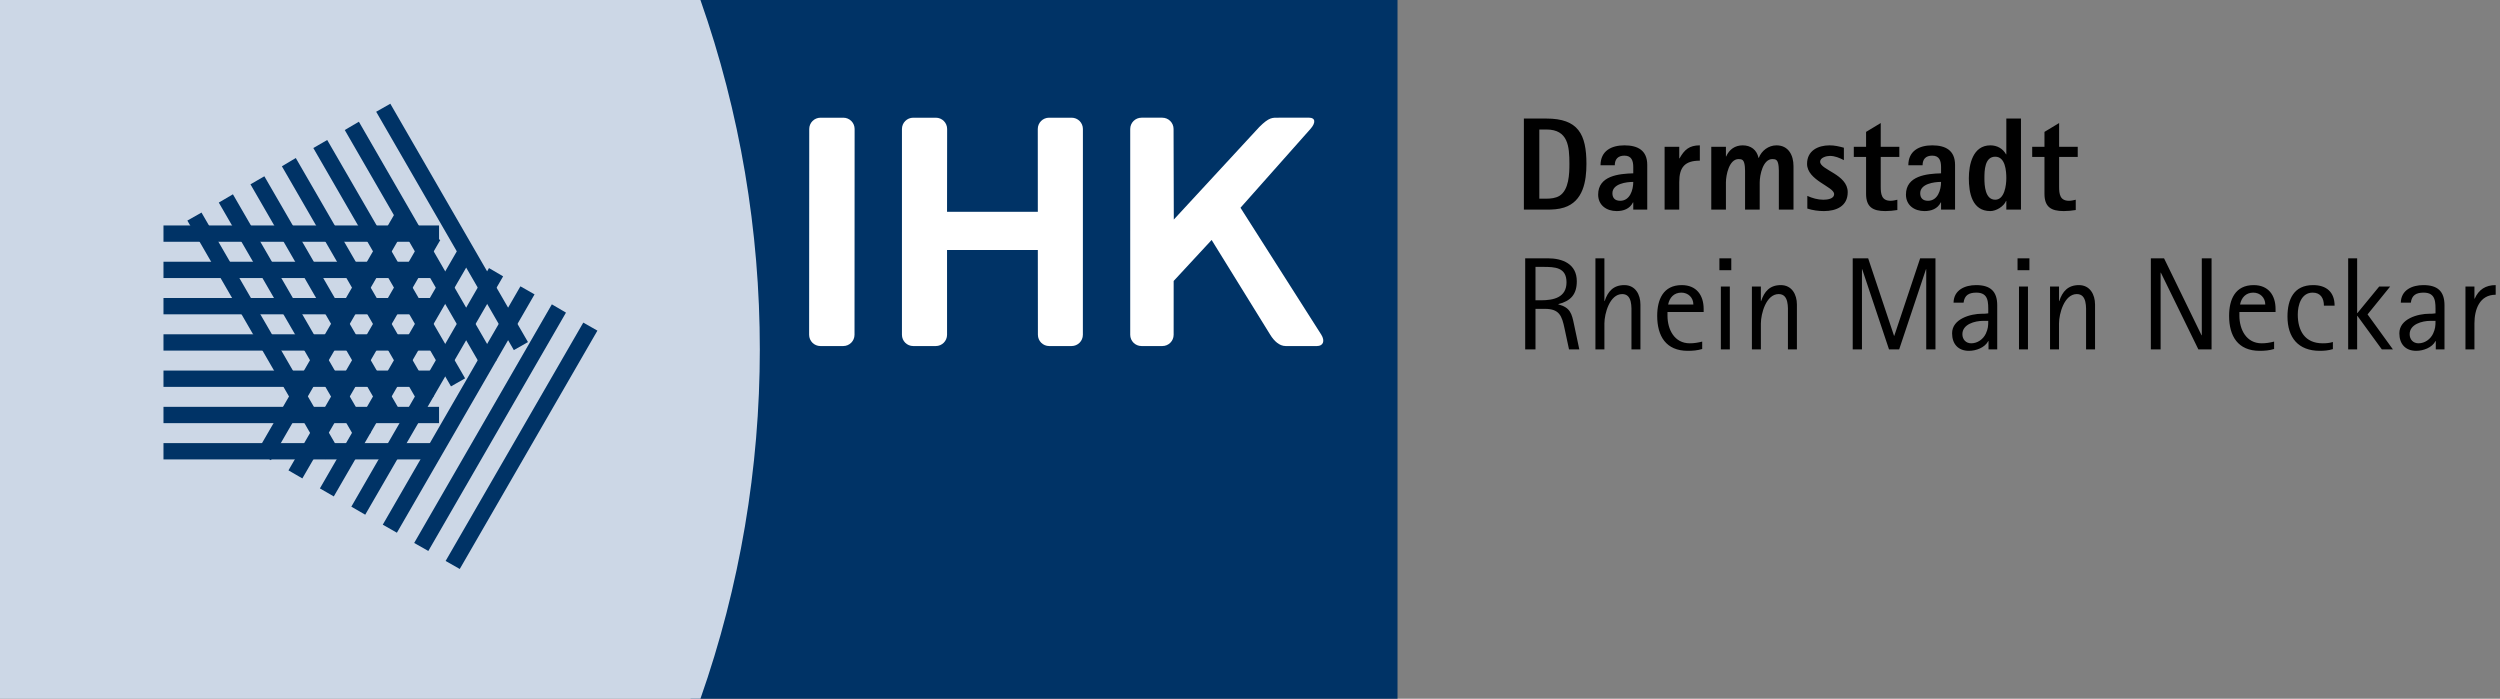 <svg xmlns="http://www.w3.org/2000/svg" width="644" height="180" viewBox="0 0 644 180" fill="none"><rect x="0" y="0" width="644" height="180" fill="#808080" stroke="none"/><g clip-path="url(#clip0)"><path d="M408.666 42.202C408.666 34.552 406.524 30.54 398.364 30.54H392.55V54H398.364C399.894 54 401.458 53.932 402.92 53.456C407.816 51.892 408.666 46.724 408.666 42.202ZM404.28 42.202C404.28 44.752 404.178 48.934 401.696 50.464C400.71 51.042 399.486 51.178 398.364 51.178H396.528V33.362H398.364C403.94 33.362 404.28 37.714 404.28 42.202ZM424.332 54V42.474C424.332 38.734 421.884 37.442 418.45 37.442C415.084 37.442 412.296 38.87 412.296 42.576H415.968C415.968 40.978 416.818 40.094 418.45 40.094C420.32 40.094 420.728 41.454 420.728 43.052V44.65C417.056 44.752 411.684 45.262 411.684 50.124C411.684 52.878 413.86 54.374 416.444 54.374C418.212 54.374 419.844 53.796 420.66 52.13H420.728V54H424.332ZM420.728 46.86C420.728 48.934 419.878 51.722 417.362 51.722C416.104 51.722 415.356 51.076 415.356 49.784C415.356 47.336 418.926 46.86 420.728 46.86ZM437.879 41.386V37.442C435.159 37.442 433.901 38.564 432.643 40.808H432.575V37.816H428.801V54H432.575V46.894C432.575 43.086 434.003 41.386 437.879 41.386ZM462.005 54V42.78C462.005 39.992 460.713 37.442 457.619 37.442C455.579 37.442 453.777 38.802 453.063 40.672H452.995C452.553 38.598 451.023 37.442 448.915 37.442C446.943 37.442 445.447 38.496 444.665 40.298H444.597V37.816H440.823V54H444.597V46.996C444.597 45.126 445.413 40.978 447.861 40.978C448.235 40.978 448.677 41.012 448.949 41.284C449.595 41.896 449.527 43.97 449.527 44.752V54H453.301V46.996C453.301 45.126 454.117 40.978 456.565 40.978C456.939 40.978 457.381 41.012 457.653 41.284C458.299 41.896 458.231 43.97 458.231 44.752V54H462.005ZM475.971 49.512C475.971 44.888 468.865 43.8 468.865 41.658C468.865 40.57 470.531 40.162 471.381 40.162C472.673 40.162 473.863 40.672 474.985 41.25V38.054C473.761 37.714 472.571 37.442 471.313 37.442C468.287 37.442 465.499 38.836 465.499 42.202C465.499 46.486 472.469 48.084 472.469 49.988C472.469 51.28 470.633 51.45 469.681 51.45C468.253 51.45 466.859 51.042 465.567 50.464V53.728C466.961 54.17 468.389 54.374 469.851 54.374C473.013 54.374 475.971 53.116 475.971 49.512ZM489.269 40.434V37.816H484.475V31.696L480.701 33.974V37.816H477.539V40.434H480.701V49.92C480.701 53.286 482.367 54.374 485.665 54.374C486.685 54.374 487.739 54.272 488.759 54.102V51.45C488.181 51.586 487.603 51.722 487.025 51.722C484.679 51.722 484.475 49.988 484.475 48.084V40.434H489.269ZM503.621 54V42.474C503.621 38.734 501.173 37.442 497.739 37.442C494.373 37.442 491.585 38.87 491.585 42.576H495.257C495.257 40.978 496.107 40.094 497.739 40.094C499.609 40.094 500.017 41.454 500.017 43.052V44.65C496.345 44.752 490.973 45.262 490.973 50.124C490.973 52.878 493.149 54.374 495.733 54.374C497.501 54.374 499.133 53.796 499.949 52.13H500.017V54H503.621ZM500.017 46.86C500.017 48.934 499.167 51.722 496.651 51.722C495.393 51.722 494.645 51.076 494.645 49.784C494.645 47.336 498.215 46.86 500.017 46.86ZM520.603 54V30.54H516.829V39.754H516.761C515.911 38.258 514.449 37.442 512.715 37.442C508.227 37.442 507.173 42.338 507.173 45.908C507.173 49.648 507.989 54.374 512.715 54.374C514.211 54.374 516.183 53.184 516.761 51.756H516.829V54H520.603ZM516.829 45.908C516.829 47.676 516.387 51.45 513.973 51.45C511.355 51.45 511.185 47.778 511.185 45.908C511.185 43.936 511.253 40.366 513.973 40.366C516.591 40.366 516.829 44.038 516.829 45.908ZM535.223 40.434V37.816H530.429V31.696L526.655 33.974V37.816H523.493V40.434H526.655V49.92C526.655 53.286 528.321 54.374 531.619 54.374C532.639 54.374 533.693 54.272 534.713 54.102V51.45C534.135 51.586 533.557 51.722 532.979 51.722C530.633 51.722 530.429 49.988 530.429 48.084V40.434H535.223ZM406.83 90L405.47 83.574C404.892 80.786 404.518 79.222 401.424 78.406V78.338C404.586 77.556 406.184 75.856 406.184 72.456C406.184 68.002 402.546 66.54 398.704 66.54H392.89V90H395.542V79.562H397.99C401.696 79.562 402.342 81.364 403.022 84.594L404.178 90H406.83ZM403.532 72.728C403.532 76.638 400.2 77.352 397.004 77.352H395.542V68.75H397.514C400.54 68.75 403.532 68.852 403.532 72.728ZM422.576 90V78.44C422.576 75.89 421.284 73.442 418.428 73.442C415.606 73.442 414.178 75.074 413.362 77.556H413.294V66.54H410.982V90H413.294V83.336C413.294 80.786 414.654 75.754 417.884 75.754C420.536 75.754 420.264 79.188 420.264 81.024V90H422.576ZM438.862 80.378V79.596C438.862 76.026 436.992 73.442 433.218 73.442C428.458 73.442 426.894 77.148 426.894 81.364C426.894 86.6 429.172 90.374 434.782 90.374C436.04 90.374 437.298 90.272 438.488 89.898V87.994C437.4 88.266 436.414 88.436 435.292 88.436C431.314 88.436 429.546 84.866 429.546 81.33V80.378H438.862ZM436.21 78.44H429.716C430.056 76.672 431.212 75.38 433.116 75.38C434.884 75.38 436.21 76.672 436.21 78.44ZM445.979 69.6V66.54H442.919V69.6H445.979ZM445.605 90V73.816H443.293V90H445.605ZM462.884 90V78.44C462.884 75.89 461.592 73.442 458.736 73.442C455.914 73.442 454.486 75.074 453.67 77.556H453.602V73.816H451.29V90H453.602V83.336C453.602 80.786 454.962 75.754 458.192 75.754C460.844 75.754 460.572 79.188 460.572 81.024V90H462.884ZM498.577 90V66.54H494.633L487.969 86.498H487.901L481.237 66.54H477.259V90H479.639V69.362H479.707L486.609 90H489.227L496.129 69.362H496.197V90H498.577ZM514.486 90V78.644C514.486 75.04 512.718 73.442 509.046 73.442C506.156 73.442 503.3 74.7 503.232 77.964H505.816C506.054 76.026 507.21 75.38 509.114 75.38C512.344 75.38 512.174 77.964 512.174 80.378V80.718C511.63 80.82 511.12 80.82 510.576 80.82C507.584 80.82 502.858 82.146 502.858 85.852C502.858 88.606 504.422 90.374 507.21 90.374C509.012 90.374 511.29 89.558 512.174 87.858H512.242V90H514.486ZM512.174 82.656C512.174 84.016 512.106 84.696 511.562 85.92C510.882 87.382 509.42 88.436 507.788 88.436C506.428 88.436 505.51 87.45 505.51 86.09C505.51 83.506 508.74 82.656 510.814 82.656H512.174ZM522.778 69.6V66.54H519.718V69.6H522.778ZM522.404 90V73.816H520.092V90H522.404ZM539.683 90V78.44C539.683 75.89 538.391 73.442 535.535 73.442C532.713 73.442 531.285 75.074 530.469 77.556H530.401V73.816H528.089V90H530.401V83.336C530.401 80.786 531.761 75.754 534.991 75.754C537.643 75.754 537.371 79.188 537.371 81.024V90H539.683ZM569.698 90V66.54H567.182V86.362H567.114L557.458 66.54H554.058V90H556.574V70.246H556.642L566.298 90H569.698ZM586.184 80.378V79.596C586.184 76.026 584.314 73.442 580.54 73.442C575.78 73.442 574.216 77.148 574.216 81.364C574.216 86.6 576.494 90.374 582.104 90.374C583.362 90.374 584.62 90.272 585.81 89.898V87.994C584.722 88.266 583.736 88.436 582.614 88.436C578.636 88.436 576.868 84.866 576.868 81.33V80.378H586.184ZM583.532 78.44H577.038C577.378 76.672 578.534 75.38 580.438 75.38C582.206 75.38 583.532 76.672 583.532 78.44ZM601.393 78.746C601.393 75.244 599.285 73.442 595.851 73.442C590.887 73.442 589.255 77.114 589.255 81.534C589.255 86.94 592.009 90.374 597.585 90.374C598.775 90.374 599.829 90.272 600.951 89.932V88.096C600.101 88.368 599.217 88.436 598.333 88.436C593.743 88.436 591.907 85.206 591.907 81.024C591.907 78.61 592.791 75.38 595.749 75.38C597.823 75.38 598.639 76.876 598.639 78.746H601.393ZM616.414 90L609.886 80.99L615.7 73.816H612.878L607.268 80.65H607.2V66.54H604.888V90H607.2V81.364H607.268L613.558 90H616.414ZM629.701 90V78.644C629.701 75.04 627.933 73.442 624.261 73.442C621.371 73.442 618.515 74.7 618.447 77.964H621.031C621.269 76.026 622.425 75.38 624.329 75.38C627.559 75.38 627.389 77.964 627.389 80.378V80.718C626.845 80.82 626.335 80.82 625.791 80.82C622.799 80.82 618.073 82.146 618.073 85.852C618.073 88.606 619.637 90.374 622.425 90.374C624.227 90.374 626.505 89.558 627.389 87.858H627.457V90H629.701ZM627.389 82.656C627.389 84.016 627.321 84.696 626.777 85.92C626.097 87.382 624.635 88.436 623.003 88.436C621.643 88.436 620.725 87.45 620.725 86.09C620.725 83.506 623.955 82.656 626.029 82.656H627.389ZM642.889 75.924V73.442C640.305 73.442 638.503 74.598 637.483 76.944H637.415V73.816H635.103V90H637.415V83.302C637.415 79.766 638.707 75.924 642.889 75.924Z" fill="black"></path><path fill-rule="evenodd" clip-rule="evenodd" d="M357.99 180L177.872 179.998C198.21 122.045 198.261 58.029 177.868 0L360 0.002V180" fill="#003366"></path><path fill-rule="evenodd" clip-rule="evenodd" d="M337.563 33.223C339.001 31.619 338.864 30.319 337.259 30.319H329.376C327.773 30.319 326.968 30.145 324.386 32.725L302.371 56.56L302.311 33.223C302.311 31.619 301.01 30.319 299.404 30.319H294.053C292.448 30.319 291.145 31.619 291.145 33.223L291.143 86.238C291.143 87.84 292.444 89.141 294.049 89.141H299.425C301.03 89.141 302.331 87.84 302.331 86.238L302.336 72.376L312.116 61.815L327.216 86.238C328.199 87.84 329.578 89.141 331.184 89.141H339.249C340.856 89.141 341.361 87.84 340.378 86.238L319.55 53.517L337.563 33.223Z" fill="white"></path><path fill-rule="evenodd" clip-rule="evenodd" d="M208.431 86.238C208.431 87.842 209.732 89.142 211.335 89.142H217.216C218.823 89.142 220.124 87.842 220.124 86.238L220.149 33.225C220.149 31.621 218.848 30.32 217.243 30.32H211.366C209.759 30.32 208.46 31.621 208.46 33.225L208.431 86.238Z" fill="white"></path><path fill-rule="evenodd" clip-rule="evenodd" d="M267.332 33.225C267.332 31.621 268.633 30.32 270.238 30.32H276.048C277.656 30.32 278.957 31.621 278.957 33.225L278.949 86.24C278.949 87.842 277.647 89.142 276.042 89.142H270.271C268.666 89.142 267.365 87.842 267.365 86.24L267.344 64.402H243.957L243.961 86.24C243.961 87.842 242.662 89.142 241.055 89.142H235.246C233.641 89.142 232.34 87.842 232.34 86.24L232.342 33.225C232.342 31.621 233.643 30.32 235.248 30.32H241.075C242.678 30.32 243.982 31.621 243.982 33.225L243.957 54.552H267.344L267.332 33.225Z" fill="white"></path><path fill-rule="evenodd" clip-rule="evenodd" d="M180.433 0L0 0.002V180L180.431 179.998C200.802 122.045 200.857 58.029 180.433 0Z" fill="#CCD7E6"></path><path d="M42.113 58.078H113.097V62.28H42.113V58.078Z" fill="#003366"></path><path d="M42.113 67.422H113.097V71.624H42.113V67.422Z" fill="#003366"></path><path d="M42.113 76.766H113.097V80.968H42.113V76.766Z" fill="#003366"></path><path d="M42.113 86.113H113.097V90.315H42.113V86.113Z" fill="#003366"></path><path d="M42.113 95.457H113.097V99.659H42.113V95.457Z" fill="#003366"></path><path d="M42.113 104.801H113.097V109.003H42.113V104.801Z" fill="#003366"></path><path d="M42.113 114.145H113.097V118.347H42.113V114.145Z" fill="#003366"></path><path d="M66.151 116.467L101.675 55.066L105.315 57.136L69.792 118.537L66.151 116.467Z" fill="#003366"></path><path d="M74.31 121.17L109.77 59.707L113.41 61.839L77.887 123.24L74.31 121.17Z" fill="#003366"></path><path d="M82.406 125.811L117.867 64.41L121.507 66.48L85.984 127.881L82.406 125.811Z" fill="#003366"></path><path d="M90.503 130.518L125.964 69.055L129.604 71.187L94.08 132.588L90.503 130.518Z" fill="#003366"></path><path d="M98.6 135.159L134.06 73.758L137.7 75.828L102.24 137.228L98.6 135.159Z" fill="#003366"></path><path d="M106.695 139.862L142.156 78.398L145.796 80.531L110.336 141.932L106.695 139.862Z" fill="#003366"></path><path d="M114.792 144.502L150.253 83.102L153.893 85.171L118.432 146.572L114.792 144.502Z" fill="#003366"></path><path d="M100.545 26.719L136.005 88.119L132.365 90.189L96.904 28.788L100.545 26.719Z" fill="#003366"></path><path d="M92.449 31.359L127.909 92.823L124.269 94.892L88.809 33.492L92.449 31.359Z" fill="#003366"></path><path d="M84.289 36.062L119.813 97.463L116.173 99.533L80.712 38.132L84.289 36.062Z" fill="#003366"></path><path d="M76.193 40.703L111.716 102.167L108.076 104.236L72.615 42.836L76.193 40.703Z" fill="#003366"></path><path d="M68.097 45.41L103.62 106.811L99.98 108.881L64.519 47.48L68.097 45.41Z" fill="#003366"></path><path d="M60.001 50.051L95.524 111.514L91.884 113.584L56.36 52.183L60.001 50.051Z" fill="#003366"></path><path d="M51.904 54.754L87.427 116.155L83.787 118.287L48.264 56.824L51.904 54.754Z" fill="#003366"></path></g><defs><clipPath id="clip0"><rect width="644" height="180" fill="white"></rect></clipPath></defs></svg>